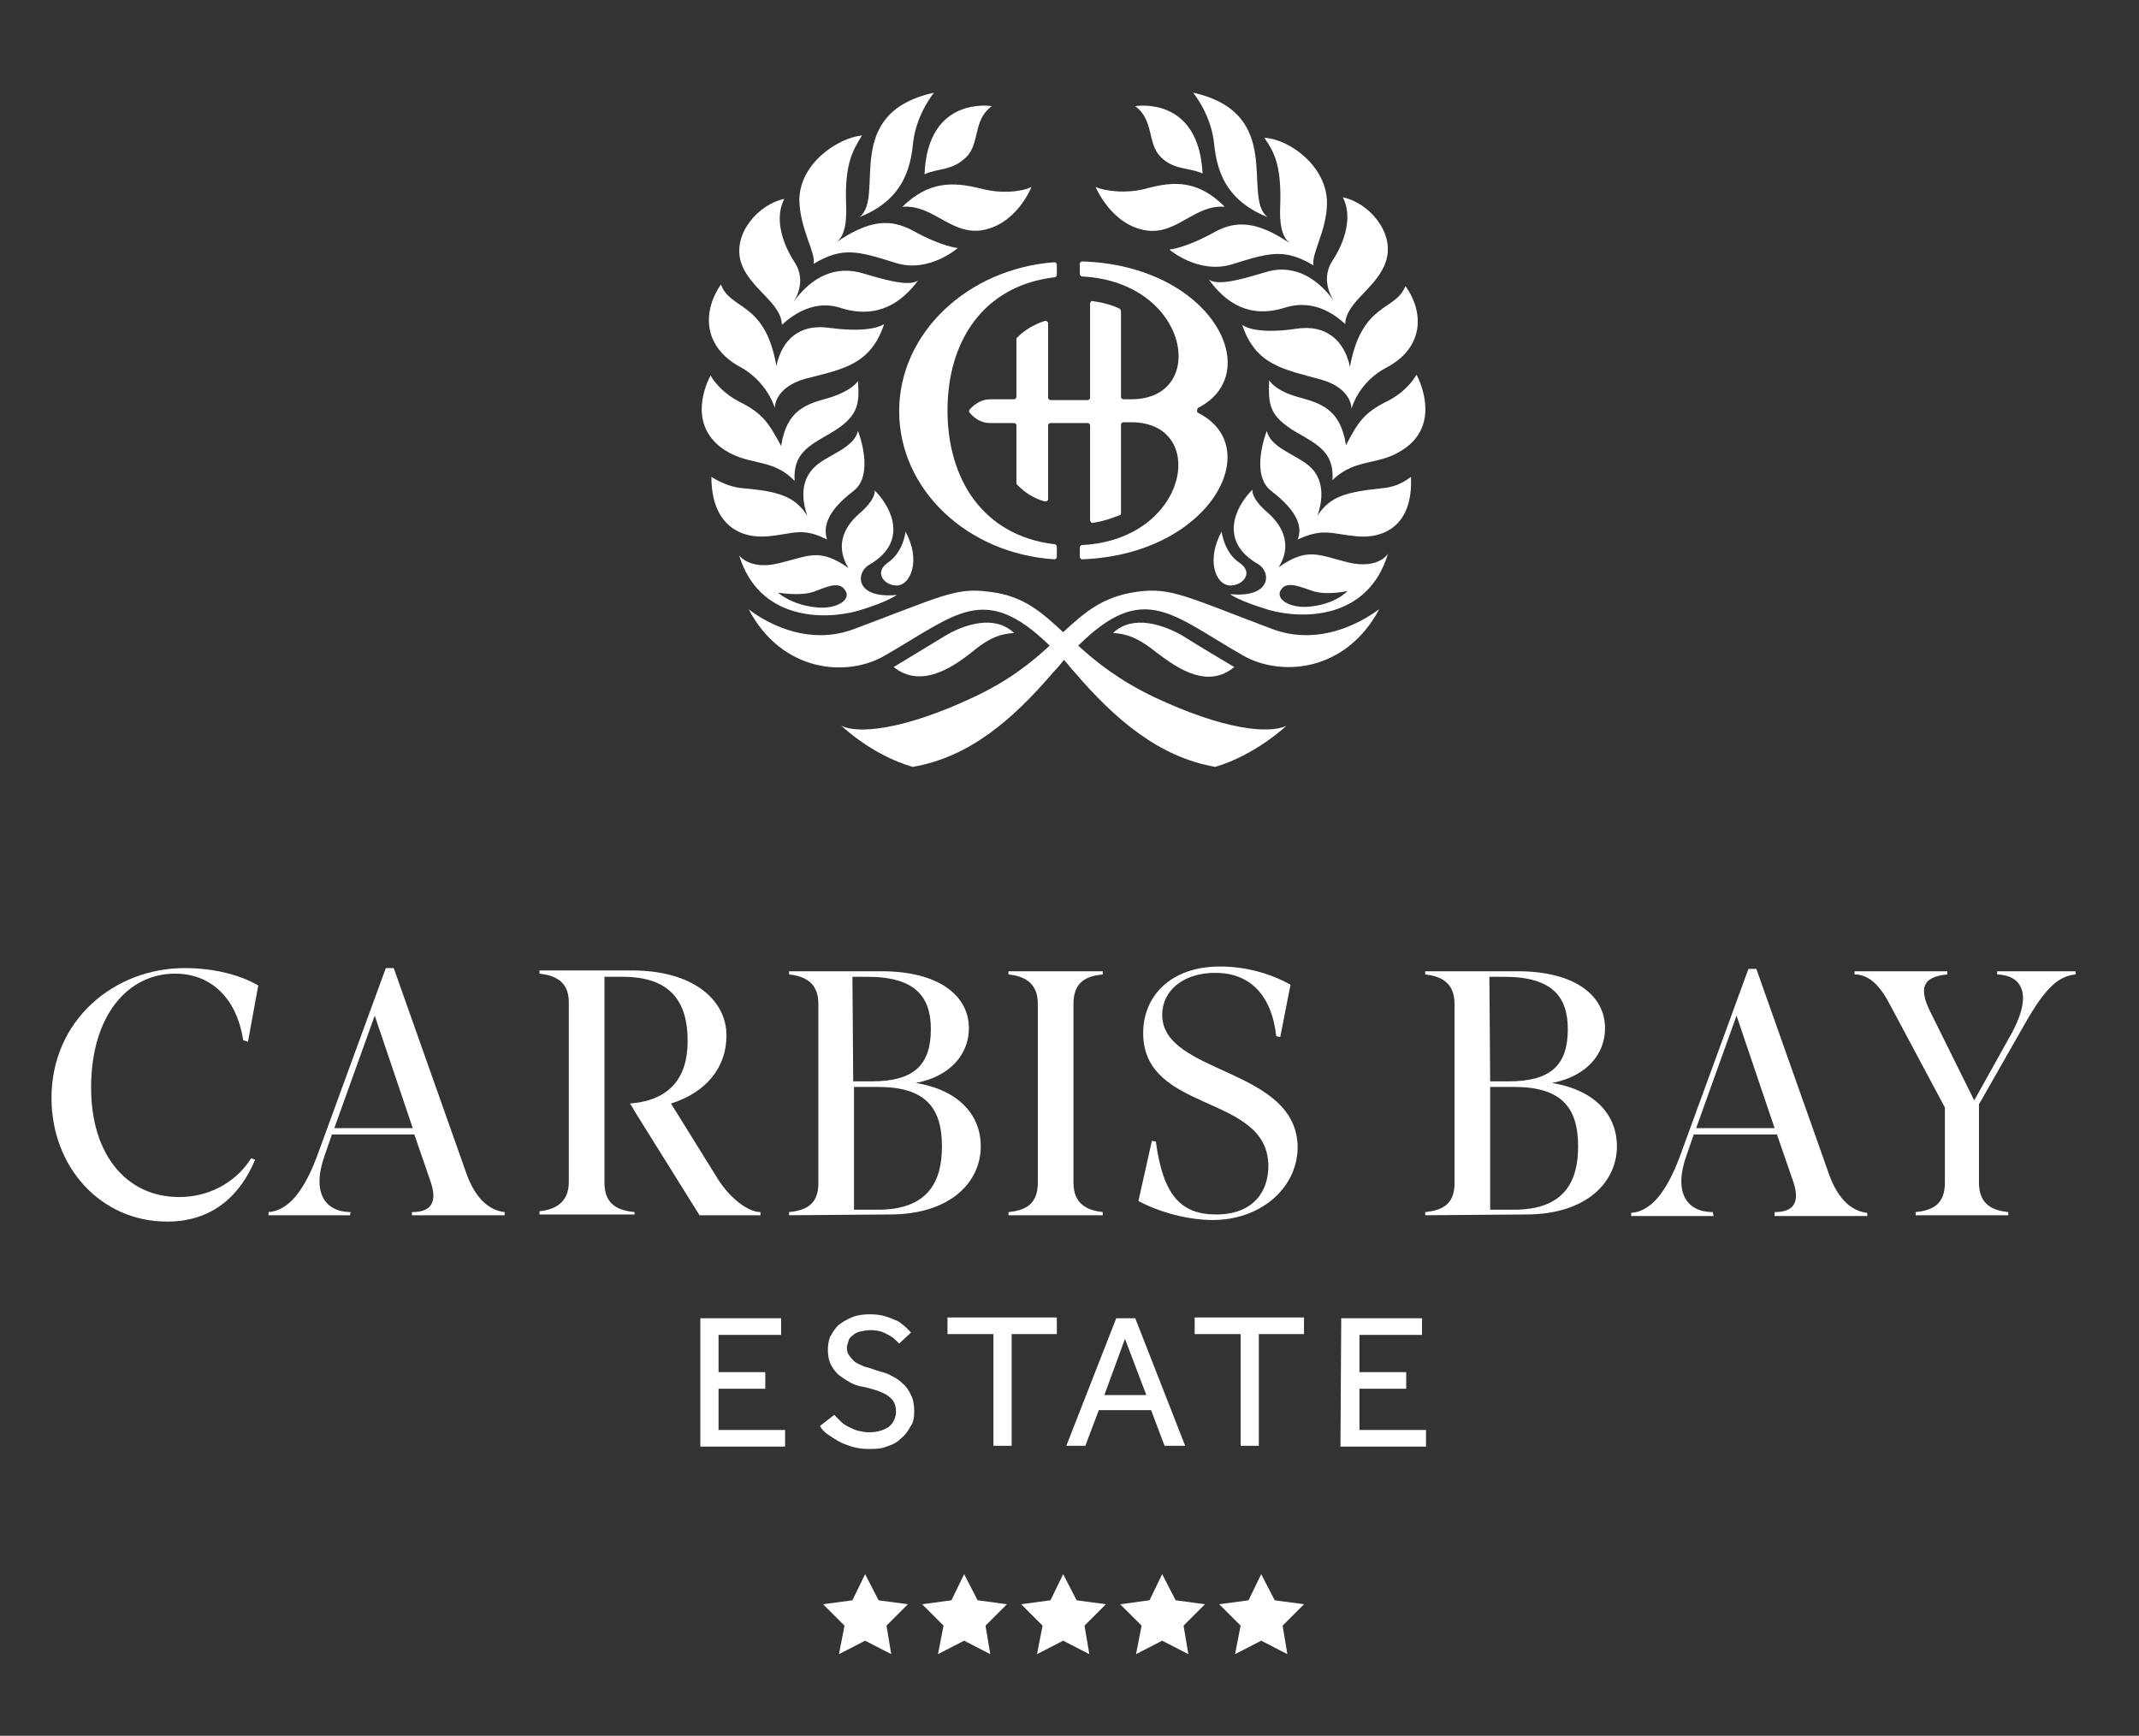 <?xml version="1.0" encoding="utf-8"?>
<!-- Generator: Adobe Illustrator 24.3.0, SVG Export Plug-In . SVG Version: 6.00 Build 0)  -->
<svg version="1.1" id="Layer_1" xmlns="http://www.w3.org/2000/svg" xmlns:xlink="http://www.w3.org/1999/xlink" x="0px" y="0px"
	 viewBox="0 0 270 219.1" style="enable-background:new 0 0 270 219.1;" xml:space="preserve">
<rect x="0" y="0" width="270" height="219.1" fill="#333333" stroke="none"/>
<style type="text/css">
	.st0{fill:#FFFFFF;}
</style>
<g>
	<path class="st0" d="M96.9,67.7c3.3-0.3,4.3-1.2,7.5,0.4c-0.5-1.5-0.1-3.5,3.3-6.1c2.8-2.1,0.6-7.6,0.6-7.6
		c-0.5,2.1-3.5,2.9-5.2,4.3c-1.2,1-2.4,2.9-1.2,6.4c-1.6-2.5-3.7-3.1-8.4-3.5c-0.8-0.1-2.1-0.4-3.7-1.4C89.8,66.5,93.7,68,96.9,67.7
		z"/>
	<path class="st0" d="M113.9,26.1c3.8-0.3,6,3.4,9.8,3c4.6-0.6,6.5-5.5,6.5-5.5c-1.2,0.6-3.8,0.9-6.4,0.2
		C120.2,22.9,117.2,22.9,113.9,26.1z"/>
	<path class="st0" d="M122,19.8c1.7-1.7,0.8-4.7,3.2-6.4c0,0-8.1-1.4-8.5,8.6C118.4,21.2,120.2,21.6,122,19.8z"/>
	<path class="st0" d="M108.5,27.4c6.1-2.4,6.5-7.1,6.8-9.7c0.5-3.5,2.6-6,2.6-6C106.1,14.3,111.8,24.8,108.5,27.4z"/>
	<path class="st0" d="M102.7,33.3c3.7-2.2,5.6-1.6,10.4-0.1c4.2,1.3,7.8-1.9,7.8-1.9s-1.9-0.1-5.7-2.2c-2.8-1.5-5.5-1.4-9.8,1.6
		c1.3-0.8,1.5-2.8,1.4-5c-0.2-5.3,1-6.9,2-8.6c-3,0.3-7.9,3.5-7.9,8.2C101,29,103,31.9,102.7,33.3z"/>
	<path class="st0" d="M98.7,41c2.8-2.6,5.5-2.8,7.5-2.1c4.6,1.4,7.6-0.7,9.7-3.5c-1.2,0.9-4.9-0.3-7-0.9c-3.3-1-6.4,0.3-8.8,3.7
		c0,0,1.9-2.5,0.2-5.1c-1.7-2.6-2.5-5.7-1.3-8c-3.3,0.7-6.5,4.4-5.5,7.9C94.5,36.4,98.6,38.1,98.7,41z"/>
	<path class="st0" d="M93.4,46.3c3.5,1.9,4.4,5.2,4.4,5.2s-0.1-2.6,3.9-3.7c4.6-1.2,8.2-1.7,9.9-6.9c0,0-1.4,1.2-6.8,0.5
		c-3.9-0.6-6.1,1.5-6.8,4.8c-1.4-8.2-5.8-7-7-10.3C88.6,39.4,88.8,43.8,93.4,46.3z"/>
	<path class="st0" d="M90.9,56.4c3.4,2.6,6.4,1.2,9.4,4.3c-0.2-3.4,1.7-4.4,4.5-6c3.6-2.1,3.7-3.7,3.5-6.6c0,0-0.7,1.2-3.6,2.1
		c-2.9,0.8-5.4,1.5-6.1,6.1c-1.5-2.8-2.3-4.1-5.1-5.5s-3.8-3.4-3.8-3.4S86.5,52.9,90.9,56.4z"/>
	<path class="st0" d="M112.1,71c-1.9,1.3-0.4,3,1.2,2.9c1.6-0.1,3-3.1,1-6.8C114.3,67.2,114,69.7,112.1,71z"/>
	<path class="st0" d="M108.3,77.1c3.7-1.1,4.9-2,4.9-2c-5.3,0.5-5.2-2.8-3.5-3.8c4.9-2.8,3-7.1,0.7-9.4c0,0,0.3,1-1.9,2.9
		c-2.2,1.9-3,4.3-1.4,6.9c-3.7-2.6-5-1.5-8.8-0.6c-3.7,0.9-5-1-5-1C95.8,78.3,104,78.3,108.3,77.1z M102.7,74.7
		c1.4-0.5,3.1-1.4,3.9-0.3c1,1.2-0.8,2.4-3.1,2.3c-3.5-0.2-5.3-1.9-5.3-1.9S100.9,75.3,102.7,74.7z"/>
	<path class="st0" d="M128,79.9c-2.5-2.4-6.4-1-8.6,0.3c-2.3,1.4-6.6,4-6.6,4c3.3,2.6,7,0.4,9.9-1.9C125.2,80.2,126.7,80,128,79.9z"
		/>
	<path class="st0" d="M174.7,61.6c-4.7,0.5-6.8,1-8.4,3.5c1.2-3.5,0-5.5-1.2-6.4c-1.7-1.4-4.7-2.2-5.2-4.3c0,0-2.2,5.5,0.6,7.6
		c3.4,2.6,3.9,4.6,3.3,6.1c3.3-1.5,4.2-0.7,7.5-0.4c3.2,0.3,7.1-1.2,6.8-7.5C176.8,61.2,175.6,61.5,174.7,61.6z"/>
	<path class="st0" d="M160.6,79.4c-10.9-4.1-12.8-5.3-17.1-4.7c-4.3,0.6-6.6,2.6-9.3,5.1c-2.7-2.5-5-4.6-9.3-5.1
		c-4.3-0.6-6.1,0.6-17.1,4.7c-7.1,2.7-13.3-2.5-13.3-2.5c4.2,8,12.4,8.6,17.1,5.9c9.1-5.2,12.6-9.4,20.9-1.3
		c-2.3,2.1-5.1,4.4-9.6,6.5c-8.7,4.1-14.6,4.7-16.7,3.6c0,0,3.8,3.7,9,5.2c7.1-1.2,12.6-5.9,17.8-12c0.5-0.5,0.9-1,1.3-1.5
		c0.5,0.5,0.8,1,1.3,1.5c5.2,6.1,10.8,10.8,17.8,12c5.1-1.5,9-5.2,9-5.2c-2.2,1.1-8,0.5-16.7-3.6c-4.4-2.1-7.3-4.4-9.6-6.5
		c8.3-8.2,11.8-3.9,20.9,1.3c4.7,2.6,12.8,2.1,17.1-5.9C174,76.9,167.8,82.1,160.6,79.4z"/>
	<path class="st0" d="M144.8,29.1c3.8,0.5,6-3.3,9.8-3c-3.3-3.3-6.3-3.3-9.9-2.3c-2.6,0.7-5.3,0.3-6.4-0.2
		C138.3,23.6,140.3,28.5,144.8,29.1z"/>
	<path class="st0" d="M146.5,19.8c1.7,1.7,3.5,1.3,5.3,2.1c-0.5-9.9-8.5-8.5-8.5-8.5C145.7,15.2,144.8,18.1,146.5,19.8z"/>
	<path class="st0" d="M160,27.4c-3.3-2.5,2.3-13.1-9.4-15.7c0,0,2.1,2.5,2.6,6C153.5,20.3,153.9,25,160,27.4z"/>
	<path class="st0" d="M161.6,25.9c-0.1,2.1,0.1,3.9,1.2,4.8c-4.1-2.8-6.8-2.9-9.5-1.4c-3.8,2.1-5.7,2.2-5.7,2.2s3.6,3.1,7.8,1.9
		c4.8-1.5,6.7-2.1,10.4,0.1c-0.3-1.5,1.7-4.4,1.7-7.9c0-4.7-4.9-8.1-7.9-8.2C160.6,18.9,161.8,20.5,161.6,25.9z"/>
	<path class="st0" d="M159.6,34.4c-2.1,0.6-5.7,1.8-7,0.9c2.1,2.9,5.1,5,9.7,3.5c2-0.6,4.7-0.5,7.5,2.1c0.1-2.9,4.2-4.6,5.2-8.1
		c1-3.5-2.2-7.2-5.5-7.9c1.2,2.3,0.4,5.4-1.3,8s0.2,5.1,0.2,5.1C166,34.7,162.9,33.3,159.6,34.4z"/>
	<path class="st0" d="M170.4,46.3c-0.7-3.3-3-5.4-6.8-4.8c-5.4,0.8-6.8-0.5-6.8-0.5c1.7,5.1,5.2,5.6,9.9,6.9c4,1.1,3.9,3.7,3.9,3.7
		s0.8-3.3,4.4-5.2c4.6-2.4,4.9-6.8,2.4-10.3C176.2,39.3,171.9,38.1,170.4,46.3z"/>
	<path class="st0" d="M177.6,56.4c4.4-3.4,1.2-9.1,1.2-9.1s-1.1,2.1-3.8,3.4c-2.8,1.4-3.6,2.6-5.1,5.5c-0.7-4.6-3.2-5.3-6.1-6.1
		s-3.6-2.1-3.6-2.1c-0.1,3-0.1,4.5,3.5,6.6c2.8,1.6,4.7,2.6,4.5,6C171.3,57.6,174.2,59,177.6,56.4z"/>
	<path class="st0" d="M155.2,73.9c1.6,0.1,3.2-1.6,1.2-2.9c-1.9-1.3-2.2-3.9-2.2-3.9C152.2,70.8,153.5,73.8,155.2,73.9z"/>
	<path class="st0" d="M170.2,71c-3.7-0.9-5.1-2-8.8,0.6c1.6-2.5,0.8-5-1.4-6.9c-2.2-1.9-1.9-2.9-1.9-2.9c-2.3,2.3-4.2,6.6,0.7,9.4
		c1.7,1,1.7,4.3-3.5,3.8c-0.1,0,1.2,0.9,4.9,2c4.3,1.2,12.5,1.2,15-7.1C175.2,69.9,174,71.9,170.2,71z M164.9,76.6
		c-2.3,0.1-4.1-1.1-3.1-2.3c0.8-1,2.6-0.1,3.9,0.3c1.8,0.6,4.4,0,4.4,0S168.5,76.4,164.9,76.6z"/>
	<path class="st0" d="M140.5,79.9c1.3,0.1,2.8,0.3,5.4,2.4c3,2.3,6.6,4.6,9.9,1.9c0,0-4.4-2.6-6.6-4C146.9,78.9,143,77.5,140.5,79.9
		z"/>
	<path class="st0" d="M113.5,51.9c0,9.9,8.6,18,19.6,18.7c0.1,0,0.1,0,0.2-0.1c0.1-0.1,0.1-0.1,0.1-0.2v-1.3c0-0.1-0.1-0.3-0.3-0.3
		c-9.1-1.1-13.5-8.3-13.5-16.9S124,36.1,133.1,35c0.1,0,0.3-0.1,0.3-0.3v-1.3c0-0.1,0-0.1-0.1-0.2c-0.1-0.1-0.1-0.1-0.2-0.1
		C122.2,33.9,113.5,42,113.5,51.9z"/>
	<path class="st0" d="M136.6,34.9c13.6,0.7,16,15.5,6.2,15.5h-1c-0.1,0-0.3-0.1-0.3-0.3V39.3c0-0.1-0.1-0.2-0.1-0.3
		c-1-0.5-2.1-0.8-3.5-1c-0.1,0-0.2,0-0.2,0.1c-0.1,0.1-0.1,0.1-0.1,0.2v11.9c0,0.1-0.1,0.3-0.3,0.3h-4.7c-0.1,0-0.3-0.1-0.3-0.3
		v-9.4c0-0.1-0.1-0.2-0.1-0.2c-0.1-0.1-0.2-0.1-0.3-0.1c-1.5,0.5-2.6,1.2-3.5,2.1c-0.1,0.1-0.1,0.1-0.1,0.2v7.3
		c0,0.1-0.1,0.3-0.3,0.3h-3c-1,0-1.9,0.5-2.6,1.3c-0.1,0.1-0.1,0.3,0,0.4c0.7,0.8,1.5,1.3,2.6,1.3h3c0.1,0,0.3,0.1,0.3,0.3v7.3
		c0,0.1,0,0.1,0.1,0.2c0.9,0.9,2,1.7,3.5,2.1c0.1,0,0.2,0,0.3-0.1c0.1-0.1,0.1-0.1,0.1-0.2v-9.3c0-0.1,0.1-0.3,0.3-0.3h4.7
		c0.1,0,0.3,0.1,0.3,0.3v12c0,0.1,0.1,0.1,0.1,0.2c0.1,0.1,0.1,0.1,0.2,0.1c1.4-0.2,2.5-0.6,3.5-1c0.1-0.1,0.1-0.1,0.1-0.3V53.6
		c0-0.1,0.1-0.3,0.3-0.3h1c9.8,0,7.3,14.8-6.2,15.5c-0.1,0-0.3,0.1-0.3,0.3v1.2c0,0.1,0,0.1,0.1,0.2s0.1,0.1,0.2,0.1
		c16.2-0.6,23.3-14.2,14.6-18.5c-0.1-0.1-0.1-0.1-0.1-0.3c0-0.1,0.1-0.2,0.1-0.3c8.7-4.4,1.7-18-14.6-18.5c-0.1,0-0.1,0-0.2,0.1
		c-0.1,0.1-0.1,0.1-0.1,0.2v1.2C136.3,34.8,136.5,34.9,136.6,34.9z"/>
</g>
<g>
	<path class="st0" d="M88.4,166.4h10.2v2.1h-7.9v4.7h5.9v2.1h-5.9v5.2h8.4v2.1H88.4L88.4,166.4L88.4,166.4z"/>
	<path class="st0" d="M105.3,178.6c0.3,0.3,0.5,0.5,0.8,0.8c0.3,0.3,0.6,0.5,1,0.7c0.4,0.2,0.8,0.4,1.2,0.5c0.5,0.1,0.9,0.2,1.4,0.2
		c1.1,0,1.9-0.3,2.5-0.7c0.6-0.5,0.9-1.2,0.9-1.9c0-0.9-0.3-1.5-1-2c-0.7-0.5-1.7-0.8-2.9-1.1c-0.7-0.1-1.4-0.3-1.9-0.6
		c-0.5-0.3-1-0.6-1.5-1c-0.4-0.4-0.7-0.8-1-1.4c-0.2-0.5-0.3-1.1-0.3-1.7c0-0.6,0.1-1.2,0.3-1.7c0.3-0.5,0.6-1,1-1.4
		c0.5-0.4,1-0.7,1.7-1c0.7-0.3,1.5-0.4,2.3-0.4c0.8,0,1.5,0.1,2.1,0.3c0.6,0.2,1,0.4,1.5,0.6c0.4,0.3,0.7,0.5,1,0.8
		c0.3,0.3,0.5,0.5,0.6,0.6l-1.5,1.4c-0.1-0.1-0.3-0.3-0.5-0.5s-0.5-0.4-0.7-0.5c-0.3-0.2-0.6-0.3-1-0.5c-0.4-0.1-0.8-0.2-1.4-0.2
		c-0.5,0-1,0.1-1.4,0.2c-0.4,0.1-0.7,0.3-0.9,0.5c-0.3,0.2-0.5,0.5-0.5,0.7c-0.1,0.3-0.2,0.6-0.2,0.8c0,0.4,0.1,0.8,0.3,1
		c0.2,0.3,0.4,0.5,0.7,0.8c0.3,0.2,0.7,0.4,1.2,0.6c0.5,0.1,1,0.3,1.6,0.5s1.2,0.3,1.7,0.6c0.6,0.3,1.1,0.6,1.5,1
		c0.5,0.4,0.8,0.9,1.1,1.5c0.3,0.6,0.4,1.3,0.4,2.1c0,0.7-0.1,1.4-0.5,1.9c-0.3,0.6-0.7,1.1-1.2,1.5c-0.5,0.5-1.1,0.8-1.8,1
		c-0.7,0.3-1.4,0.3-2.3,0.3c-0.8,0-1.4-0.1-2.1-0.3c-0.6-0.2-1.2-0.4-1.7-0.7c-0.5-0.3-1-0.6-1.4-0.9c-0.4-0.3-0.7-0.6-0.9-1
		L105.3,178.6z"/>
	<path class="st0" d="M125.4,168.4h-5.8v-2.1h13.8v2.1h-5.7v14.1h-2.3V168.4z"/>
	<path class="st0" d="M140.9,166.4h2.4l6.3,16.1H147l-1.7-4.5h-6.6l-1.7,4.5h-2.4L140.9,166.4z M144.7,176.1L142,169l-2.6,7.1H144.7
		z"/>
	<path class="st0" d="M156.6,168.4h-5.8v-2.1h13.8v2.1h-5.7v14.1h-2.3V168.4z"/>
	<path class="st0" d="M169.3,166.4h10.2v2.1h-7.9v4.7h5.9v2.1h-5.9v5.2h8.4v2.1h-10.8L169.3,166.4L169.3,166.4z"/>
</g>
<g>
	<path class="st0" d="M30.7,131.3c-0.9-5.7-4.4-8.4-8.6-8.4c-5.9,0-10.6,5.2-10.6,14.4c0,8.6,4.6,13.8,11.1,13.8
		c4.3,0,7.5-2.3,9.1-4.9l0.5,0.2c-1.8,4.3-5.2,7.8-11.1,7.8c-8.4,0-14.6-6.9-14.6-15.6c0-9.9,8-16.4,16.8-16.4
		c3.8,0,7.1,0.9,9.3,2.2l-1.3,7.1L30.7,131.3z"/>
	<path class="st0" d="M44.2,153.4H33.9V153c2.6-0.2,4.5-2.8,6.1-7l8.7-23.8h1l9.2,26c1.2,3.3,3,4.6,4.8,4.8v0.4H52V153
		c2.4,0,3.3-1.2,2.3-4l-2-5.8H41.9l-0.9,2.6c-1.7,4.7,0,7.2,3.3,7.2C44.2,153,44.2,153.4,44.2,153.4z M47.3,128.2l-5.1,14.2h9.9
		L47.3,128.2z"/>
	<path class="st0" d="M99.6,153.4V153c1.9-0.2,3.7-0.8,3.7-3.6v-22.7c0-2.8-1.9-3.5-3.7-3.7v-0.4h11.7c7.1,0,11,3,11,7.2
		c0,3.3-2.4,6.1-6.7,6.9c5.5,0.9,8.2,4.1,8.2,8c0,4.4-3.7,8.6-11.5,8.6L99.6,153.4L99.6,153.4z M107.7,136.5h2.3
		c5.3,0,7.5-2,7.5-6.6c0-4.1-2-6.6-8-6.6h-1.9L107.7,136.5L107.7,136.5z M110.8,152.7c6.4,0,8.1-3.6,8.1-8c0-4.9-2.1-7.5-8.1-7.5h-3
		v15.5L110.8,152.7L110.8,152.7z"/>
	<path class="st0" d="M139.2,123c-1.9,0.2-3.7,0.8-3.7,3.7v22.6c0,2.8,1.9,3.5,3.7,3.7v0.4h-11.9V153c1.9-0.2,3.7-0.8,3.7-3.7v-22.6
		c0-2.8-1.9-3.5-3.7-3.7v-0.4h11.9V123z"/>
	<path class="st0" d="M153.1,154c-3,0-6.6-0.9-9.4-2.4l1.7-7.6l0.5,0.1c0.9,6.7,3.1,9.2,7.6,9.2c4.8,0,6.6-3,6.6-6.1
		c0-9.2-15.8-6.6-15.8-16.8c0-4.6,3.4-8.4,9.7-8.4c3.3,0,6.4,0.9,8.9,2.3l-1.3,6.6l-0.5-0.1c-0.6-5.3-3.4-8-7.7-8
		c-4.1,0-6.7,2.3-6.7,5.3c0,7.6,17.1,6.6,17.1,16.8C163.7,150.1,159,154,153.1,154z"/>
	<path class="st0" d="M179.9,153.4V153c1.9-0.2,3.7-0.8,3.7-3.6v-22.7c0-2.8-1.9-3.5-3.7-3.7v-0.4h11.7c7.1,0,11,3,11,7.2
		c0,3.3-2.4,6.1-6.7,6.9c5.5,0.9,8.2,4.1,8.2,8c0,4.4-3.7,8.6-11.5,8.6L179.9,153.4L179.9,153.4z M188.1,136.5h2.3
		c5.3,0,7.5-2,7.5-6.6c0-4.1-2-6.6-8-6.6h-1.9L188.1,136.5L188.1,136.5z M191.1,152.7c6.4,0,8.1-3.6,8.1-8c0-4.9-2.1-7.5-8.1-7.5h-3
		v15.5L191.1,152.7L191.1,152.7z"/>
	<path class="st0" d="M216.3,153.5h-10.4v-0.4c2.6-0.2,4.5-2.8,6.1-7l8.7-23.8h1l9.2,26c1.2,3.3,3,4.6,4.8,4.8v0.4H224V153
		c2.4,0,3.3-1.2,2.3-4l-2-5.8h-10.5l-0.9,2.6c-1.7,4.7,0,7.2,3.3,7.2L216.3,153.5L216.3,153.5z M219.2,128.2l-5.1,14.2h9.9
		L219.2,128.2z"/>
	<path class="st0" d="M241.8,153.4V153c1.9-0.2,3.7-0.8,3.7-3.7v-9.5l-7-13.1c-1.2-2.3-2.6-3.7-4.4-3.7v-0.4h11.7v0.4
		c-3.1,0.3-3.6,1.7-2.2,4.6l5.6,11.3l4.8-8.6c2.7-5.1,1-7.2-1.9-7.3v-0.4h9.9v0.4c-2,0.2-3.7,1.4-6.5,6.4l-5.7,10v9.9
		c0,2.8,1.8,3.5,3.7,3.7v0.4L241.8,153.4L241.8,153.4z"/>
	<g>
		<path class="st0" d="M90.6,148.8l-5.9-9.5c4.4-1.4,7-4.5,7-8.6c0-4.4-4.1-8.2-11.9-8.2H68.1v0.4c1.7,0.2,3.7,0.8,3.7,3.6v22.7
			c0,2.8-2,3.5-3.7,3.7v0.4h12V153c-1.9-0.2-3.8-0.8-3.8-3.7v-9.2v-16.8h2.3c6.1,0,8.2,3.2,8.2,8.1c0,4.7-2.3,7.5-7.3,7.9
			c0.1,0.1,0.5,0.7,0.5,0.8l0,0l0,0l8.3,13.3H96V153C94.4,153,92.1,151.2,90.6,148.8z"/>
	</g>
</g>
<g>
	<polygon class="st0" points="109.2,198.7 110.9,202 114.6,202.5 111.9,205.2 112.5,208.8 109.2,207.1 105.9,208.8 106.6,205.2 
		103.9,202.5 107.6,202 	"/>
	<polygon class="st0" points="121.7,198.7 123.4,202 127.1,202.5 124.4,205.2 125,208.8 121.7,207.1 118.4,208.8 119.1,205.2 
		116.4,202.5 120.1,202 	"/>
	<polygon class="st0" points="134.2,198.7 135.9,202 139.6,202.5 136.9,205.2 137.5,208.8 134.2,207.1 130.9,208.8 131.6,205.2 
		128.9,202.5 132.6,202 	"/>
	<polygon class="st0" points="146.7,198.7 148.4,202 152.1,202.5 149.4,205.2 150,208.8 146.7,207.1 143.4,208.8 144.1,205.2 
		141.4,202.5 145.1,202 	"/>
	<polygon class="st0" points="159.2,198.7 160.9,202 164.6,202.5 161.9,205.2 162.5,208.8 159.2,207.1 155.9,208.8 156.6,205.2 
		153.9,202.5 157.6,202 	"/>
</g>
</svg>
